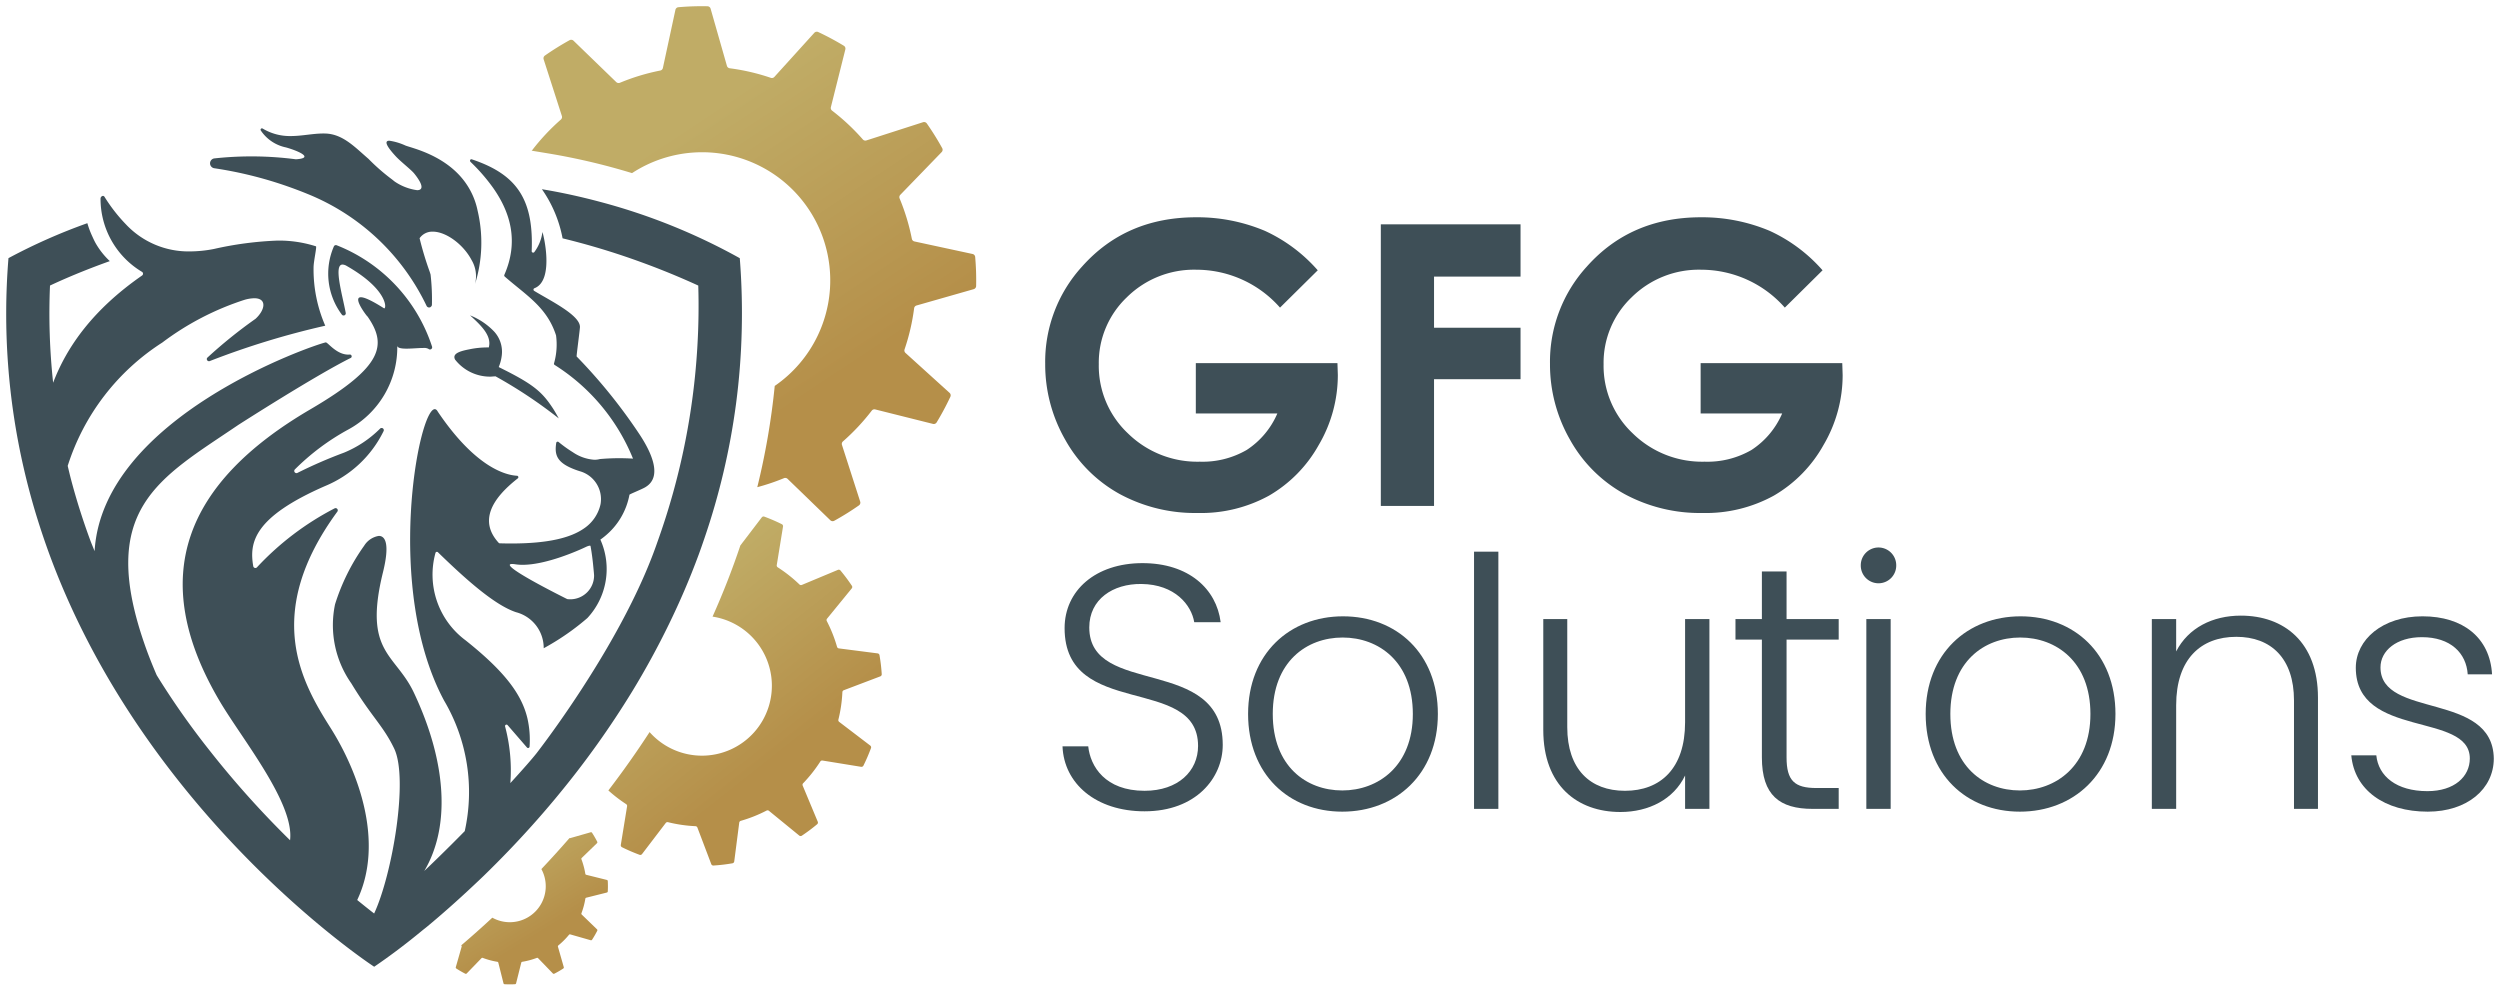 <svg id="Layer_1" data-name="Layer 1" xmlns="http://www.w3.org/2000/svg" xmlns:xlink="http://www.w3.org/1999/xlink" viewBox="0 0 403.01 159.684">
  <defs>
    <linearGradient id="linear-gradient" x1="-1151.847" y1="314.151" x2="-1120.211" y2="314.151" gradientTransform="translate(945.683 945.419) rotate(58.398)" gradientUnits="userSpaceOnUse">
      <stop offset="0.248" stop-color="#c0ac66"/>
      <stop offset="0.784" stop-color="#b58f49"/>
    </linearGradient>
    <linearGradient id="linear-gradient-2" x1="-1210.233" y1="188.224" x2="-1121.794" y2="188.224" gradientTransform="translate(927.117 904.826) rotate(56.517)" xlink:href="#linear-gradient"/>
    <linearGradient id="linear-gradient-3" x1="-1040.816" y1="161.295" x2="-982.716" y2="161.295" gradientTransform="translate(868.072 803.527) rotate(51.685)" xlink:href="#linear-gradient"/>
  </defs>
  <g>
    <g id="logoMark">
      <path id="logoMark_PathItem_" data-name="logoMark &lt;PathItem&gt;" d="M87.976,142.868a5.794,5.794,0,0,1-8.611,5.065q-2.516,2.332-5.02,4.467l.01.009a.193.193,0,0,1,.064.202l-.943,3.301a.193.193,0,0,0,.08.215,15.787,15.787,0,0,0,1.45.839.193.193,0,0,0,.227-.038l2.385-2.466a.193.193,0,0,1,.207-.046,12.244,12.244,0,0,0,2.35.629.193.193,0,0,1,.157.143l.833,3.326a.193.193,0,0,0,.177.146c.278.015.557.023.839.023s.561-.008.839-.023a.193.193,0,0,0,.177-.146l.833-3.326a.193.193,0,0,1,.157-.143,12.246,12.246,0,0,0,2.349-.629.192.192,0,0,1,.207.046l2.385,2.466a.194.194,0,0,0,.227.038,15.787,15.787,0,0,0,1.45-.839.193.193,0,0,0,.08-.215l-.943-3.301a.193.193,0,0,1,.064-.202,12.42,12.42,0,0,0,1.718-1.718.193.193,0,0,1,.202-.064l3.301.943a.194.194,0,0,0,.215-.08,15.787,15.787,0,0,0,.839-1.45.194.194,0,0,0-.038-.227l-2.466-2.385a.193.193,0,0,1-.046-.207,12.251,12.251,0,0,0,.629-2.35.193.193,0,0,1,.143-.157l3.326-.833a.193.193,0,0,0,.146-.177c.015-.278.023-.557.023-.839s-.008-.561-.023-.839a.194.194,0,0,0-.146-.177L94.5,141.02a.193.193,0,0,1-.143-.157,12.253,12.253,0,0,0-.629-2.35.193.193,0,0,1,.046-.207l2.466-2.385a.194.194,0,0,0,.038-.227,15.81,15.81,0,0,0-.839-1.45.194.194,0,0,0-.215-.08l-3.301.943a.188.188,0,0,1-.119-.007q-2.201,2.53-4.532,4.998A5.77,5.77,0,0,1,87.976,142.868Z" style="fill: url(#linear-gradient)"/>
      <path id="logoMark_PathItem_2" data-name="logoMark &lt;PathItem&gt;" d="M157.344,43.763c-.026-.786-.075-1.567-.141-2.341a.54.54,0,0,0-.425-.48l-9.37-2.021a.539.539,0,0,1-.414-.424A34.245,34.245,0,0,0,145.021,31.99a.539.539,0,0,1,.109-.582l6.67-6.891a.542.542,0,0,0,.086-.637,44.166,44.166,0,0,0-2.478-3.976A.541.541,0,0,0,148.8,19.7l-9.136,2.938a.539.539,0,0,1-.57-.159,34.696,34.696,0,0,0-4.958-4.643.539.539,0,0,1-.196-.559l2.333-9.309a.541.541,0,0,0-.243-.594,44.169,44.169,0,0,0-4.13-2.211.541.541,0,0,0-.63.128l-6.439,7.108a.539.539,0,0,1-.574.147,34.252,34.252,0,0,0-6.622-1.541.539.539,0,0,1-.451-.386l-2.631-9.217a.54.54,0,0,0-.507-.393c-.777-.016-1.559-.013-2.345.013s-1.567.074-2.341.141a.54.54,0,0,0-.48.425l-2.021,9.37a.539.539,0,0,1-.424.414,34.247,34.247,0,0,0-6.507,1.972.538.538,0,0,1-.582-.109l-6.891-6.67a.541.541,0,0,0-.637-.086,44.137,44.137,0,0,0-3.976,2.478.541.541,0,0,0-.203.609l2.938,9.136a.539.539,0,0,1-.159.57A34.69,34.69,0,0,0,85.773,24.23c-.021.028-.056.036-.081.059l2.619.432a104.702,104.702,0,0,1,13.575,3.187A20.653,20.653,0,0,1,124.89,62.212a116.65,116.65,0,0,1-2.812,16.322,34.299,34.299,0,0,0,4.299-1.45.539.539,0,0,1,.582.109l6.891,6.67a.541.541,0,0,0,.637.086,44.196,44.196,0,0,0,3.976-2.478.541.541,0,0,0,.203-.609l-2.938-9.136a.539.539,0,0,1,.159-.571,34.701,34.701,0,0,0,4.643-4.958.539.539,0,0,1,.559-.196l9.309,2.333a.541.541,0,0,0,.594-.243,44.148,44.148,0,0,0,2.211-4.13.541.541,0,0,0-.128-.63l-7.108-6.439a.539.539,0,0,1-.147-.574,34.254,34.254,0,0,0,1.541-6.622.539.539,0,0,1,.386-.45l9.217-2.631a.54.54,0,0,0,.393-.507C157.372,45.331,157.37,44.55,157.344,43.763Z" style="fill: url(#linear-gradient-2)"/>
      <path id="logoMark_PathItem_3" data-name="logoMark &lt;PathItem&gt;" d="M124.351,109.222a11.272,11.272,0,0,1-19.635,8.793q-3.107,4.788-6.644,9.406a22.767,22.767,0,0,0,2.858,2.202.354.354,0,0,1,.159.355l-1.012,6.223a.356.356,0,0,0,.192.376,29.043,29.043,0,0,0,2.826,1.219.356.356,0,0,0,.405-.119l3.821-5.009a.354.354,0,0,1,.368-.128,22.49,22.49,0,0,0,4.42.642.354.354,0,0,1,.316.228l2.233,5.888a.355.355,0,0,0,.354.229c.51-.033,1.021-.078,1.535-.138s1.021-.135,1.525-.222a.355.355,0,0,0,.291-.305l.804-6.246a.354.354,0,0,1,.255-.295,22.505,22.505,0,0,0,4.15-1.651.354.354,0,0,1,.387.039l4.88,3.985a.356.356,0,0,0,.422.021,29.011,29.011,0,0,0,2.466-1.842.355.355,0,0,0,.099-.41l-2.429-5.818a.354.354,0,0,1,.073-.382,22.802,22.802,0,0,0,2.765-3.502.354.354,0,0,1,.355-.16l6.223,1.012a.355.355,0,0,0,.376-.192,29.005,29.005,0,0,0,1.219-2.826.356.356,0,0,0-.119-.405L135.28,116.37a.354.354,0,0,1-.128-.368,22.493,22.493,0,0,0,.642-4.42.354.354,0,0,1,.228-.316l5.888-2.233a.355.355,0,0,0,.229-.354c-.033-.51-.078-1.021-.138-1.535s-.136-1.021-.222-1.525a.355.355,0,0,0-.305-.291l-6.245-.804a.354.354,0,0,1-.295-.255,22.487,22.487,0,0,0-1.651-4.15.354.354,0,0,1,.039-.387l3.985-4.88a.356.356,0,0,0,.021-.422,29.014,29.014,0,0,0-1.842-2.466.356.356,0,0,0-.41-.1l-5.818,2.429a.354.354,0,0,1-.382-.073,22.787,22.787,0,0,0-3.502-2.765.354.354,0,0,1-.159-.355l1.012-6.223a.355.355,0,0,0-.192-.376,28.982,28.982,0,0,0-2.826-1.219.356.356,0,0,0-.405.118l-3.455,4.529q-1.936,5.787-4.483,11.472A11.272,11.272,0,0,1,124.351,109.222Z" style="fill: url(#linear-gradient-3)"/>
      <path id="logoMark_PathItem_4" data-name="logoMark &lt;PathItem&gt;" d="M34.51,27.116a64.25,64.25,0,0,1,11.793,2.91c1.103.386,2.198.797,3.28,1.242A36.358,36.358,0,0,1,68.767,49.31a.454.454,0,0,0,.606.213.433.433,0,0,0,.076-.065.443.443,0,0,0,.18-.309,35.594,35.594,0,0,0-.218-4.885c-.007-.037-.057-.195-.13-.422a53.081,53.081,0,0,1-1.643-5.437,2.488,2.488,0,0,1,2.128-1.062c2.163,0,4.944,2.084,6.248,4.566a5.131,5.131,0,0,1,.567,3.87,22.419,22.419,0,0,0,.414-11.805,11.83,11.83,0,0,0-1.789-4.275C72.075,25.051,66.406,23.88,65.365,23.463a9.526,9.526,0,0,0-2.596-.779c-.71,0-.776.57,1.075,2.563.756.81,2.437,2.124,2.9,2.69a9.637,9.637,0,0,1,.801,1.117c.69,1.143.431,1.604-.309,1.604A8.505,8.505,0,0,1,63.644,29.28c-.151-.109-.288-.235-.437-.346a32.609,32.609,0,0,1-3.808-3.326c-2.196-1.888-4.121-3.992-6.937-4.083-.112-.004-.224-.005-.336-.005-1.72,0-3.446.412-5.254.412a8.503,8.503,0,0,1-4.546-1.217.221.221,0,0,0-.298.096.222.222,0,0,0,.011.22,6.431,6.431,0,0,0,4.058,2.733c1.925.54,4.676,1.724,1.595,1.914A55.221,55.221,0,0,0,34.51,25.541a.802.802,0,0,0,0,1.575Z" style="fill: #3e4f57"/>
      <path id="logoMark_CompoundPathItem_" data-name="logoMark &lt;CompoundPathItem&gt;" d="M119.256,41.62a97.839,97.839,0,0,0-22.446-9.06c-3.112-.833-6.263-1.532-9.452-2.058a20.375,20.375,0,0,1,3.333,7.917q1.367.333,2.726.699,4.944,1.328,9.758,3.077,4.769,1.725,9.389,3.839.143,4.802-.132,9.588-.285,5.114-1.036,10.178a112.093,112.093,0,0,1-2.883,13.6q-1.128,4.058-2.558,8.036c-.214.623-.443,1.248-.68,1.873-3.936,10.401-10.869,21.075-15.126,27.128-2.169,3.084-3.646,4.974-3.669,5.006-.696.883-2.212,2.614-4.209,4.794a27.487,27.487,0,0,0-.848-9.125.236.236,0,0,1,.408-.216l3.121,3.607a.241.241,0,0,0,.419-.144,15.68,15.68,0,0,0-.355-4.584,13.04,13.04,0,0,0-.744-2.208c-1.381-3.159-4.181-6.335-9.246-10.364a13.181,13.181,0,0,1-4.822-14.081.238.238,0,0,1,.394-.095c4.31,4.193,9.107,8.523,12.604,9.667a5.96,5.96,0,0,1,4.446,5.805c.598-.324,1.185-.666,1.764-1.02a39.795,39.795,0,0,0,5.276-3.848,11.595,11.595,0,0,0,2.095-12.644c.255-.175.495-.366.733-.56a11.251,11.251,0,0,0,3.954-6.668c0-.095,1.966-.862,2.569-1.224.019-.011.032-.025.051-.036,2.953-1.803.503-6.173-.924-8.369A86.599,86.599,0,0,0,92.956,57.465c-.049-.052.526-4.311.534-4.736.049-1.902-4.687-4.204-7.377-5.84a.238.238,0,0,1,.04-.425c3.331-1.271,1.367-9.046,1.287-9.046l-.002.006a6.867,6.867,0,0,1-1.29,3.196.238.238,0,0,1-.437-.144c.161-4.023-.389-7.017-1.79-9.321-1.527-2.51-4.067-4.198-7.849-5.465a.292.292,0,0,0-.092-.016c-.208,0-.288.27-.109.442a29.359,29.359,0,0,1,3.645,4.202c2.831,4.037,4.106,8.69,1.79,13.98a.244.244,0,0,0,.06.287c3.483,3.038,6.822,4.949,8.271,9.483a11.044,11.044,0,0,1-.336,4.54.235.235,0,0,0,.098.215,32.125,32.125,0,0,1,12.644,15.11q-1.107-.069-2.216-.069-1.565,0-3.126.138a3.329,3.329,0,0,1-.877.114,6.959,6.959,0,0,1-3.47-1.209,21.149,21.149,0,0,1-2.305-1.655.238.238,0,0,0-.385.155c-.238,1.622-.075,2.862,2.155,3.922a12.882,12.882,0,0,0,1.672.641,4.675,4.675,0,0,1,3.322,5.293,6.352,6.352,0,0,1-2.625,3.892c-2.184,1.548-5.843,2.458-11.756,2.458-.6,0-1.223-.009-1.87-.028a.257.257,0,0,1-.172-.081c-3.201-3.506-1.129-7.098,3.081-10.389a.236.236,0,0,0-.135-.422c-1.782-.098-6.653-1.288-12.759-10.328-.146-.275-.311-.406-.488-.406-2.638-.003-8.151,29.009,1.502,46.98a29.044,29.044,0,0,1,3.328,21.04c-1.425,1.453-2.887,2.91-4.337,4.321-.735.716-1.468,1.423-2.189,2.104a18.088,18.088,0,0,0,1.384-2.883,20.436,20.436,0,0,0,.866-2.93c1.35-6.222.233-14.115-3.929-22.94-2.986-6.322-8.178-6.408-4.977-19.4,1.124-4.55.383-5.861-.669-5.861a3.416,3.416,0,0,0-2.36,1.579,33.411,33.411,0,0,0-4.696,9.443,16.336,16.336,0,0,0,2.627,12.759c3.25,5.377,5.106,6.773,6.897,10.484,2.359,4.88-.316,20.365-3.223,26.607-.922-.711-1.827-1.443-2.731-2.175,4.398-9.277.215-20.631-4.325-27.794-4.655-7.354-10.92-18.375,1.124-34.815a.354.354,0,0,0-.408-.543,45.839,45.839,0,0,0-12.515,9.483.353.353,0,0,1-.635-.155c-.649-3.805.052-7.88,11.627-12.931A18.239,18.239,0,0,0,61.83,69.512a.353.353,0,0,0-.552-.425,17.801,17.801,0,0,1-5.834,3.888,74.966,74.966,0,0,0-7.492,3.256.354.354,0,0,1-.437-.538,37.621,37.621,0,0,1,8.621-6.449A15.078,15.078,0,0,0,64.043,55.721c.015.384.664.483,1.492.483.871,0,1.94-.109,2.683-.109a1.542,1.542,0,0,1,.848.141.353.353,0,0,0,.583-.362A26.335,26.335,0,0,0,54.301,39.548a.353.353,0,0,0-.473.162l-.01.022a11.027,11.027,0,0,0,1.264,10.952.353.353,0,0,0,.652-.244c-.583-3.068-1.976-7.793-.515-7.793a1.444,1.444,0,0,1,.681.23c6.557,3.742,6.432,6.832,6.045,6.832a.089.089,0,0,1-.048-.015c-2.055-1.306-3.175-1.777-3.719-1.777-1.395,0,.985,3.088,1.046,3.088.006,0-.013-.034-.065-.11,3.273,4.627,2.736,8.15-9.098,15.073-20.136,11.768-26.556,26.955-14.607,47.129,3.634,6.131,12.032,16.409,11.304,22.354A151.237,151.237,0,0,1,33.875,121.092a126.019,126.019,0,0,1-8.617-12.253c-.592-1.377-1.177-2.815-1.72-4.328C15.492,82.03,25.656,77.167,38.441,68.483c0,0,12.23-7.848,18.03-10.748a.297.297,0,0,0-.152-.575c-.055.003-.111.005-.165.005-1.917,0-3.293-1.972-3.638-1.972l-.016.002c-2.015.433-35.981,12.056-37.25,33.654-.22-.557-.456-1.107-.668-1.667q-1.782-4.816-3.086-9.716c-.209-.784-.392-1.575-.583-2.363A36.856,36.856,0,0,1,26.171,55.215a44.927,44.927,0,0,1,13.242-6.88,5.997,5.997,0,0,1,1.583-.256c2.075,0,1.757,1.885.196,3.314a76.733,76.733,0,0,0-7.796,6.291.353.353,0,0,0,.466.503,130.97,130.97,0,0,1,18.57-5.681,22.683,22.683,0,0,1-1.882-9.483c.034-1.037.543-3.264.385-3.316a19.687,19.687,0,0,0-6.167-.925,55.711,55.711,0,0,0-10.294,1.356,20.553,20.553,0,0,1-3.873.391,13.834,13.834,0,0,1-10.318-4.38A26.473,26.473,0,0,1,16.854,31.74a.311.311,0,0,0-.26-.164.453.453,0,0,0-.386.408,13.712,13.712,0,0,0,6.635,11.811.356.356,0,0,1,.069.612C14.969,49.92,10.772,55.902,8.565,61.698A104.485,104.485,0,0,1,8.06,46.031c2.204-1.034,5.474-2.449,9.641-3.937a12.398,12.398,0,0,1-2.256-2.842c-.222-.39-.407-.798-.592-1.206a14.532,14.532,0,0,1-.773-2.068A92.493,92.493,0,0,0,1.365,41.614a110.868,110.868,0,0,0,2.474,33.91c.514,2.239,1.095,4.431,1.724,6.581q1.149,3.865,2.509,7.543c.083.227.17.454.253.675,15.871,41.976,51.994,65.52,51.994,65.52,2.679-1.822,5.258-3.784,7.755-5.847.256-.211.523-.408.777-.621,2.225-1.843,4.784-4.091,7.541-6.688.523-.492,1.04-.975,1.577-1.494,1.328-1.287,2.697-2.666,4.089-4.116,2.411-2.512,4.895-5.265,7.387-8.255.194-.233.388-.471.583-.707a145.053,145.053,0,0,0,11.897-16.674c2.089-3.428,4.075-7.049,5.921-10.842,1.738-3.571,3.35-7.295,4.782-11.182.318-.862.62-1.738.92-2.615a112.383,112.383,0,0,0,5.1-21.679,110.456,110.456,0,0,0,.917-11.695A112.924,112.924,0,0,0,119.256,41.62ZM82.552,90.917a3.63,3.63,0,0,1,.532.05,7.699,7.699,0,0,0,1.165.083c3.837,0,9.043-2.319,10.296-2.927a2.811,2.811,0,0,1,.267-.101.992.992,0,0,1,.27-.056c.059,0,.102.016.112.057.209,1.127.349,2.264.456,3.405.041.443.093.884.119,1.328a3.837,3.837,0,0,1-3.82,3.853h-.013a3.881,3.881,0,0,1-.489-.031v-.009a.16.16,0,0,1-.069-.023C90.716,96.215,80.079,90.918,82.552,90.917Z" style="fill: #3e4f57"/>
      <path id="logoMark_PathItem_5" data-name="logoMark &lt;PathItem&gt;" d="M79.646,53.436a10.897,10.897,0,0,0-3.873-2.6c1.805,1.641,3.535,3.302,3.02,5.173q-.108-.002-.217-.002a14.125,14.125,0,0,0-2.913.304c-1.56.299-2.808.693-2.299,1.661a7.149,7.149,0,0,0,5.63,2.745c.19,0,.381-.02.572-.035.104-.008.208-.006.312-.019a75.656,75.656,0,0,1,10.196,6.785s-.592-1.112-1.057-1.793c-1.713-2.579-3.2-3.784-8.194-6.27-.143-.071-.278-.139-.427-.213a7.058,7.058,0,0,0,.48-1.776A4.814,4.814,0,0,0,79.646,53.436Z" style="fill: #3e4f57"/>
    </g>
    <g id="type">
      <path id="type_CompoundPathItem_" data-name="type &lt;CompoundPathItem&gt;" d="M184.504,130.786c-7.844,0-12.999-4.482-13.223-10.479h4.146c.336,3.25,2.746,7.172,9.077,7.172,5.435,0,8.629-3.193,8.629-7.228,0-11.542-21.516-4.258-21.516-18.994,0-6.052,4.986-10.478,12.551-10.478,7.452,0,11.934,4.146,12.606,9.525H192.516c-.448-2.746-3.082-6.107-8.517-6.164-4.594-.056-8.404,2.466-8.404,7.004,0,11.318,21.516,4.371,21.516,18.938C197.111,125.407,192.796,130.786,184.504,130.786Z" style="fill: #3e4f57"/>
      <path id="type_CompoundPathItem_2" data-name="type &lt;CompoundPathItem&gt;" d="M216.382,130.842c-8.628,0-15.184-6.052-15.184-15.744,0-9.75,6.724-15.745,15.296-15.745,8.629,0,15.296,5.995,15.296,15.745C231.79,124.79,225.011,130.842,216.382,130.842Zm0-3.418c5.771,0,11.374-3.922,11.374-12.326s-5.49-12.327-11.318-12.327-11.262,3.922-11.262,12.327S210.555,127.424,216.382,127.424Z" style="fill: #3e4f57"/>
      <path id="type_CompoundPathItem_3" data-name="type &lt;CompoundPathItem&gt;" d="M237.621,88.931h3.922v41.463H237.621Z" style="fill: #3e4f57"/>
      <path id="type_CompoundPathItem_4" data-name="type &lt;CompoundPathItem&gt;" d="M275.565,130.394h-3.922v-5.379c-1.849,3.866-5.883,5.883-10.422,5.883-6.947,0-12.438-4.258-12.438-13.223V99.801h3.866v17.426c0,6.779,3.698,10.253,9.301,10.253,5.716,0,9.693-3.586,9.693-11.037V99.801h3.922Z" style="fill: #3e4f57"/>
      <path id="type_CompoundPathItem_5" data-name="type &lt;CompoundPathItem&gt;" d="M284.023,103.106h-4.258V99.801h4.258V92.125h3.978v7.676h8.404v3.306h-8.404v18.994c0,3.755,1.289,4.932,4.818,4.932h3.586v3.361H292.204c-5.322,0-8.181-2.186-8.181-8.293Z" style="fill: #3e4f57"/>
      <path id="type_CompoundPathItem_6" data-name="type &lt;CompoundPathItem&gt;" d="M299.965,91.116a2.857,2.857,0,1,1,5.715,0,2.858,2.858,0,1,1-5.715,0Zm.896,8.684h3.922v30.593h-3.922Z" style="fill: #3e4f57"/>
      <path id="type_CompoundPathItem_7" data-name="type &lt;CompoundPathItem&gt;" d="M325.611,130.842c-8.629,0-15.184-6.052-15.184-15.744,0-9.75,6.724-15.745,15.296-15.745,8.629,0,15.297,5.995,15.297,15.745C341.019,124.79,334.239,130.842,325.611,130.842Zm0-3.418c5.771,0,11.374-3.922,11.374-12.326s-5.491-12.327-11.318-12.327-11.262,3.922-11.262,12.327S319.784,127.424,325.611,127.424Z" style="fill: #3e4f57"/>
      <path id="type_CompoundPathItem_8" data-name="type &lt;CompoundPathItem&gt;" d="M369.8,112.912c0-6.779-3.697-10.254-9.301-10.254-5.715,0-9.693,3.586-9.693,11.038v16.697h-3.922V99.801h3.922v5.211c1.961-3.81,5.884-5.77,10.422-5.77,6.948,0,12.438,4.258,12.438,13.223v17.93H369.8Z" style="fill: #3e4f57"/>
      <path id="type_CompoundPathItem_9" data-name="type &lt;CompoundPathItem&gt;" d="M391.363,130.842c-6.947,0-11.822-3.474-12.326-9.077h4.034c.336,3.362,3.25,5.771,8.236,5.771,4.37,0,6.836-2.353,6.836-5.267,0-7.564-18.378-3.138-18.378-14.624,0-4.539,4.314-8.293,10.758-8.293,6.556,0,10.87,3.475,11.206,9.357h-3.922c-.225-3.418-2.746-5.995-7.396-5.995-4.09,0-6.667,2.185-6.667,4.874,0,8.293,18.098,3.866,18.266,14.681C402.01,127.2,397.695,130.842,391.363,130.842Z" style="fill: #3e4f57"/>
      <path id="type_CompoundPathItem_10" data-name="type &lt;CompoundPathItem&gt;" d="M212.426,43.572l-6.083,6.017A17.983,17.983,0,0,0,192.879,43.48a15.388,15.388,0,0,0-11.226,4.443,14.57,14.57,0,0,0-4.524,10.799A14.946,14.946,0,0,0,181.824,69.86a15.967,15.967,0,0,0,11.582,4.566,14.207,14.207,0,0,0,7.552-1.882,13.249,13.249,0,0,0,4.957-5.893h-13.144V58.537h22.831l.062,1.913A22.224,22.224,0,0,1,212.58,71.742a21.566,21.566,0,0,1-7.991,8.146,22.775,22.775,0,0,1-11.508,2.808,25.56,25.56,0,0,1-12.604-3.07,22.456,22.456,0,0,1-8.762-8.747A24.391,24.391,0,0,1,168.49,58.63a22.764,22.764,0,0,1,5.955-15.674q7.065-7.93,18.389-7.93a28.018,28.018,0,0,1,11.077,2.191A25.4,25.4,0,0,1,212.426,43.572Z" style="fill: #3e4f57"/>
      <path id="type_CompoundPathItem_11" data-name="type &lt;CompoundPathItem&gt;" d="M222.594,36.167h22.523v8.423H231.172v8.238h13.945v8.3H231.172V81.554h-8.578Z" style="fill: #3e4f57"/>
      <path id="type_CompoundPathItem_12" data-name="type &lt;CompoundPathItem&gt;" d="M293.803,43.572l-6.083,6.017A17.985,17.985,0,0,0,274.256,43.48,15.386,15.386,0,0,0,263.03,47.923a14.566,14.566,0,0,0-4.524,10.799A14.95,14.95,0,0,0,263.2,69.86a15.969,15.969,0,0,0,11.583,4.566,14.207,14.207,0,0,0,7.552-1.882,13.248,13.248,0,0,0,4.958-5.893H274.149V58.537H296.98l.062,1.913a22.223,22.223,0,0,1-3.086,11.292,21.567,21.567,0,0,1-7.991,8.146,22.774,22.774,0,0,1-11.509,2.808,25.561,25.561,0,0,1-12.604-3.07,22.459,22.459,0,0,1-8.763-8.747,24.395,24.395,0,0,1-3.224-12.249,22.765,22.765,0,0,1,5.954-15.674q7.065-7.93,18.39-7.93a28.02,28.02,0,0,1,11.076,2.191A25.4,25.4,0,0,1,293.803,43.572Z" style="fill: #3e4f57"/>
    </g>
  </g>
</svg>
